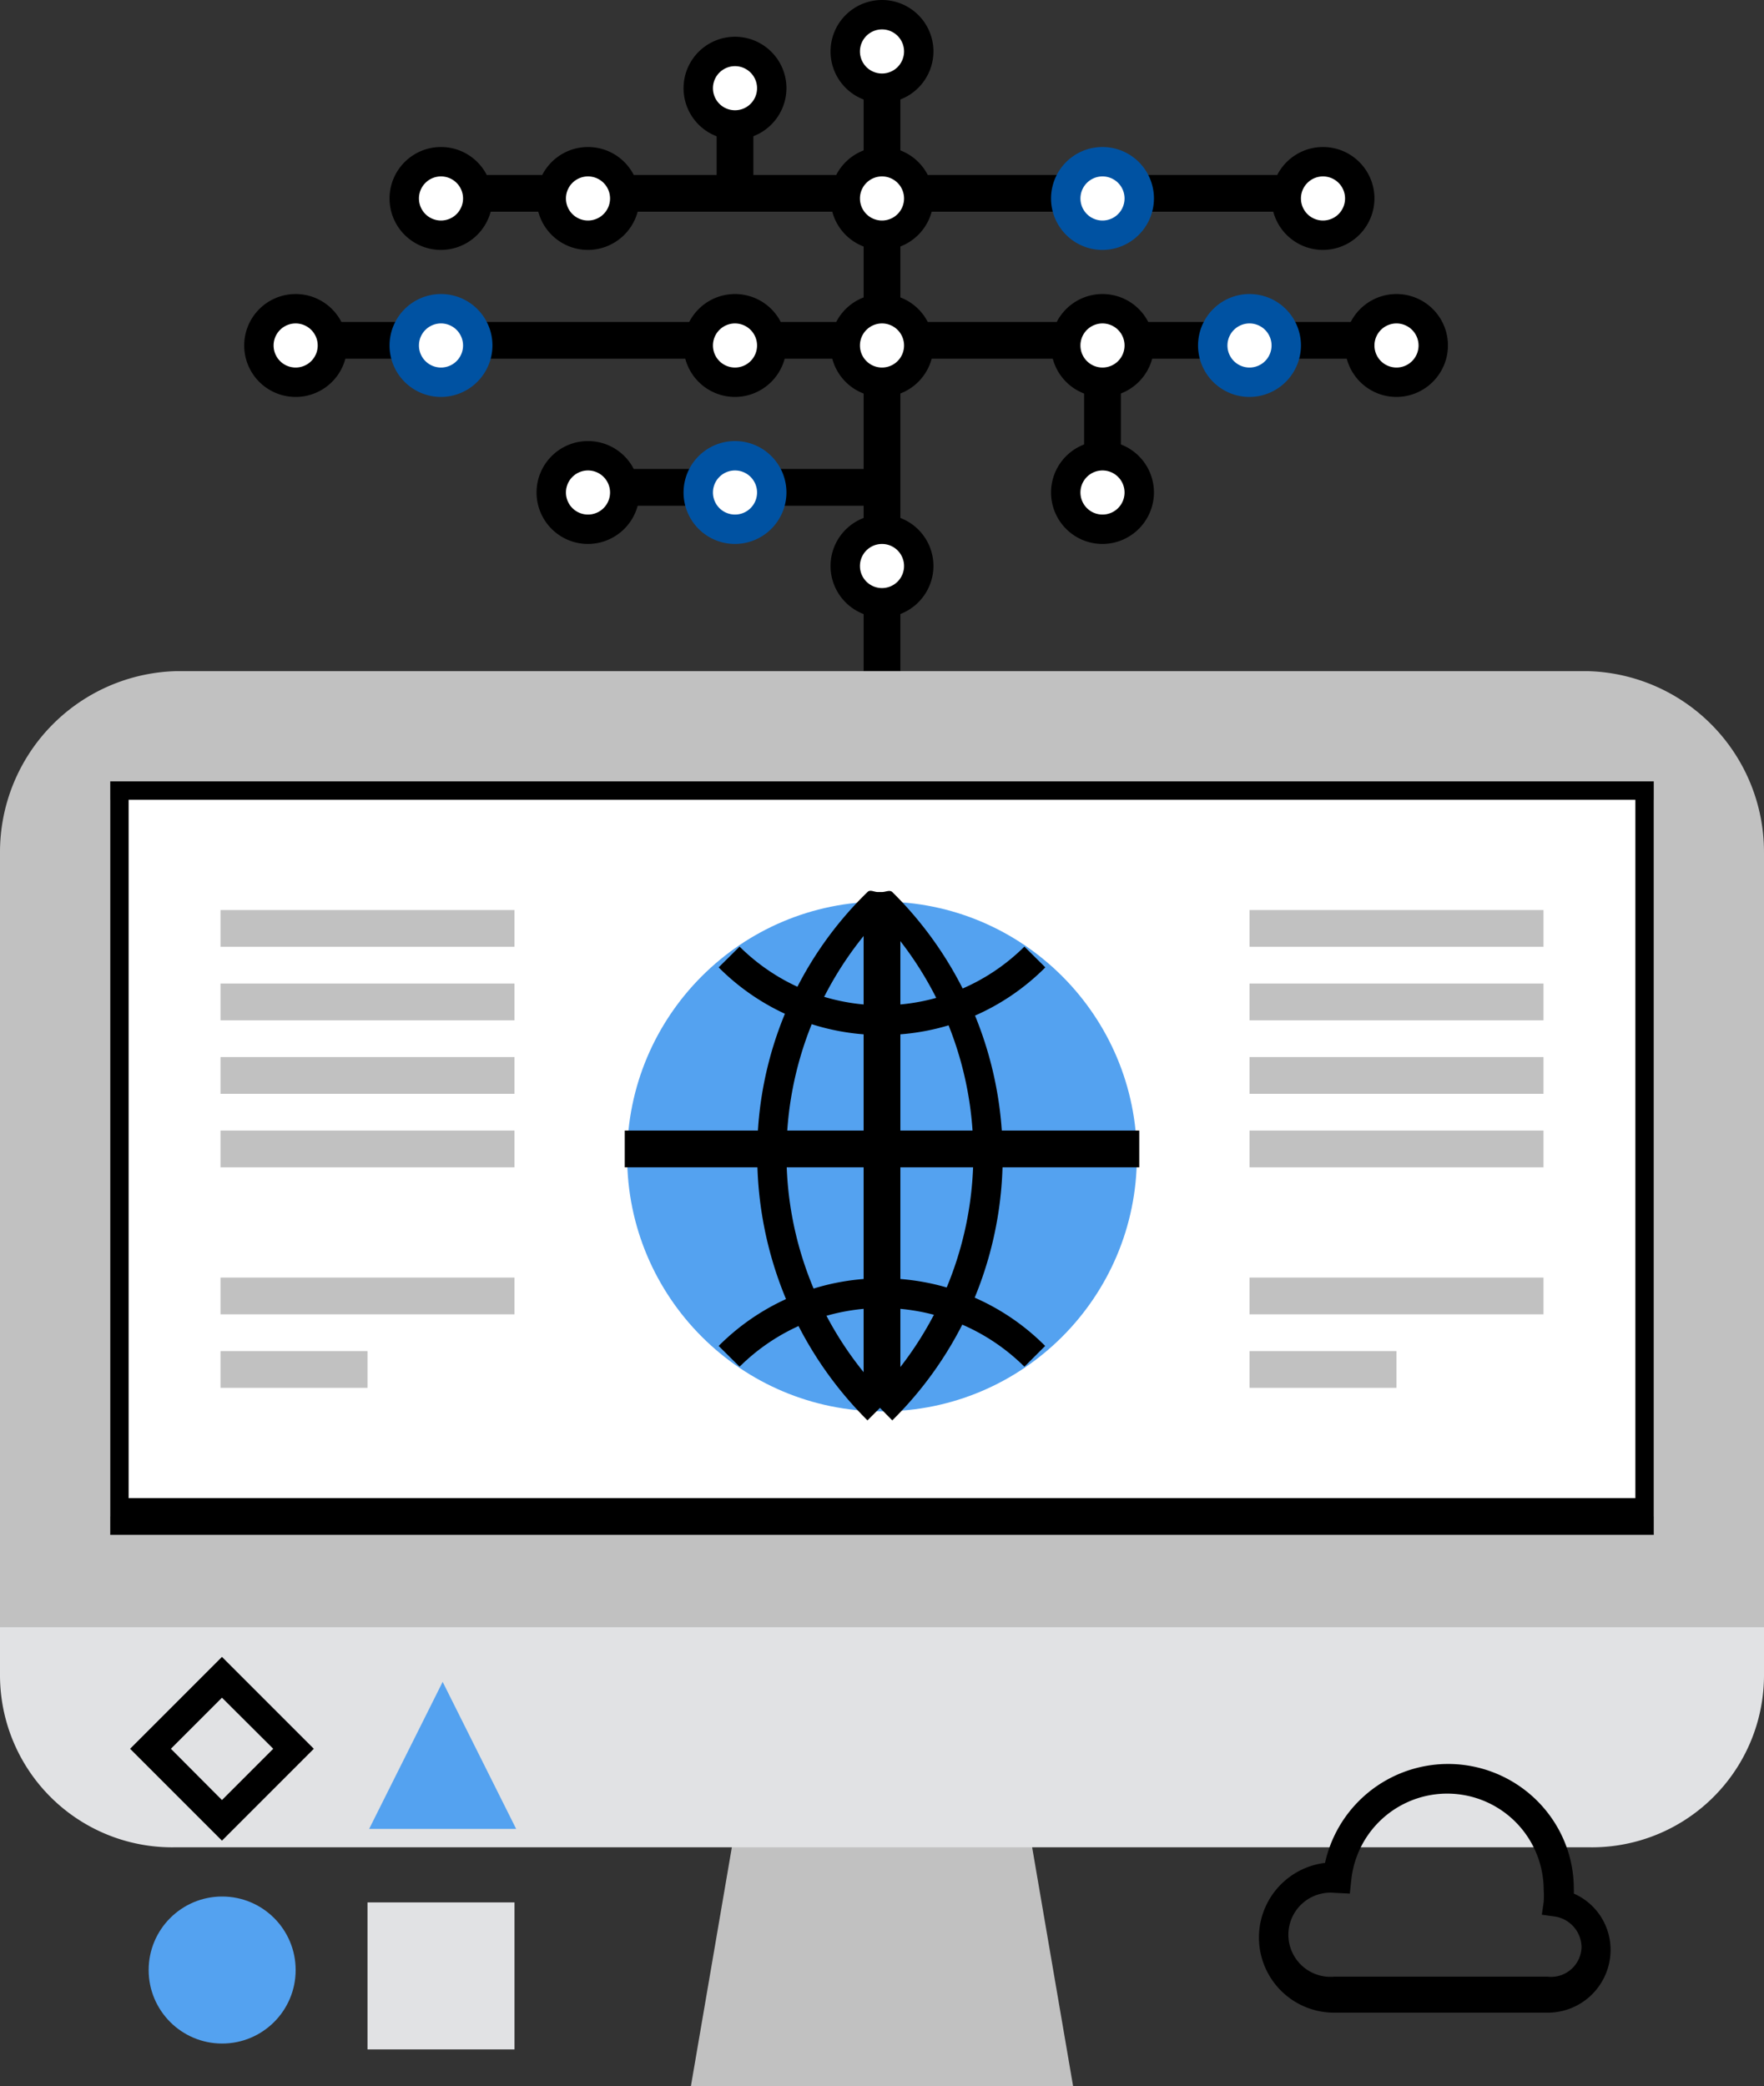 <svg xmlns="http://www.w3.org/2000/svg" viewBox="0 0 96 113.52"><rect x="0" y="0" width="96" height="113.52" fill="#333333" stroke="none"/><defs><style>.cls-1{fill:#c1c1c1;}.cls-2{fill:#e1e2e4;}.cls-3{fill:#fff;}.cls-4{fill:#54a2f0;}.cls-5{fill:#0052a2;}</style></defs><title>アセット 1</title><g id="レイヤー_2" data-name="レイヤー 2"><g id="レイヤー_1-2" data-name="レイヤー 1"><rect x="59" y="18.52" width="2" height="6"/><rect x="26" y="9.52" width="44" height="2"/><rect x="18" y="17.52" width="56" height="2"/><rect x="47" y="2.52" width="2" height="34"/><polygon class="cls-1" points="58.4 113.52 37.6 113.52 40 99.52 56 99.52 58.4 113.52"/><path class="cls-1" d="M96,46.4a9.85,9.85,0,0,0-9.6-9.88H9.6A9.85,9.85,0,0,0,0,46.4V88.52H96Z"/><path class="cls-2" d="M0,88.52V91.2a9.37,9.37,0,0,0,9.6,9.32H86.4A9.37,9.37,0,0,0,96,91.2V88.52Z"/><rect class="cls-3" x="6" y="43.52" width="84" height="39"/><path d="M90,83.52H6v-41H90Zm-83-2H89v-38H7Z"/><path d="M12.08,100.16l-5-5,5-5,5,5Zm-2.78-5,2.78,2.79,2.79-2.79-2.79-2.78Z"/><polygon class="cls-4" points="20.09 99.52 24.09 91.52 28.09 99.52 20.09 99.52"/><circle class="cls-4" cx="12.09" cy="107.2" r="4"/><rect class="cls-2" x="20" y="103.52" width="8" height="8"/><circle class="cls-3" cx="48" cy="2.8" r="2"/><path d="M48,5.6a2.8,2.8,0,1,1,2.8-2.8A2.81,2.81,0,0,1,48,5.6Zm0-4a1.2,1.2,0,1,0,1.2,1.2A1.2,1.2,0,0,0,48,1.6Z"/><circle class="cls-3" cx="48" cy="10.8" r="2"/><path d="M48,13.6a2.8,2.8,0,1,1,2.8-2.8A2.81,2.81,0,0,1,48,13.6Zm0-4a1.2,1.2,0,1,0,1.2,1.2A1.2,1.2,0,0,0,48,9.6Z"/><circle class="cls-3" cx="48" cy="18.8" r="2"/><path d="M48,21.6a2.8,2.8,0,1,1,2.8-2.8A2.81,2.81,0,0,1,48,21.6Zm0-4a1.2,1.2,0,1,0,1.2,1.2A1.2,1.2,0,0,0,48,17.6Z"/><circle class="cls-3" cx="40" cy="18.8" r="2"/><path d="M40,21.6a2.8,2.8,0,1,1,2.8-2.8A2.81,2.81,0,0,1,40,21.6Zm0-4a1.2,1.2,0,1,0,1.2,1.2A1.2,1.2,0,0,0,40,17.6Z"/><circle class="cls-3" cx="60" cy="18.8" r="2"/><path d="M60,21.6a2.8,2.8,0,1,1,2.8-2.8A2.81,2.81,0,0,1,60,21.6Zm0-4a1.2,1.2,0,1,0,1.2,1.2A1.2,1.2,0,0,0,60,17.6Z"/><circle class="cls-3" cx="60" cy="26.8" r="2"/><path d="M60,29.6a2.8,2.8,0,1,1,2.8-2.8A2.81,2.81,0,0,1,60,29.6Zm0-4a1.2,1.2,0,1,0,1.2,1.2A1.2,1.2,0,0,0,60,25.6Z"/><circle class="cls-3" cx="68" cy="18.8" r="2"/><path class="cls-5" d="M68,21.6a2.8,2.8,0,1,1,2.8-2.8A2.81,2.81,0,0,1,68,21.6Zm0-4a1.2,1.2,0,1,0,1.2,1.2A1.2,1.2,0,0,0,68,17.6Z"/><circle class="cls-3" cx="76" cy="18.8" r="2"/><path d="M76,21.6a2.8,2.8,0,1,1,2.8-2.8A2.81,2.81,0,0,1,76,21.6Zm0-4a1.2,1.2,0,1,0,1.2,1.2A1.2,1.2,0,0,0,76,17.6Z"/><circle class="cls-3" cx="24" cy="18.8" r="2"/><path class="cls-5" d="M24,21.6a2.8,2.8,0,1,1,2.8-2.8A2.81,2.81,0,0,1,24,21.6Zm0-4a1.2,1.2,0,1,0,1.2,1.2A1.2,1.2,0,0,0,24,17.6Z"/><circle class="cls-3" cx="24" cy="10.8" r="2"/><path d="M24,13.6a2.8,2.8,0,1,1,2.8-2.8A2.81,2.81,0,0,1,24,13.6Zm0-4a1.2,1.2,0,1,0,1.2,1.2A1.2,1.2,0,0,0,24,9.6Z"/><circle class="cls-3" cx="32" cy="10.8" r="2"/><path d="M32,13.6a2.8,2.8,0,1,1,2.8-2.8A2.81,2.81,0,0,1,32,13.6Zm0-4a1.2,1.2,0,1,0,1.2,1.2A1.2,1.2,0,0,0,32,9.6Z"/><rect x="34" y="25.52" width="14" height="2"/><circle class="cls-3" cx="32" cy="26.8" r="2"/><path d="M32,29.6a2.8,2.8,0,1,1,2.8-2.8A2.81,2.81,0,0,1,32,29.6Zm0-4a1.2,1.2,0,1,0,1.2,1.2A1.2,1.2,0,0,0,32,25.6Z"/><circle class="cls-3" cx="60" cy="10.8" r="2"/><path class="cls-5" d="M60,13.6a2.8,2.8,0,1,1,2.8-2.8A2.81,2.81,0,0,1,60,13.6Zm0-4a1.2,1.2,0,1,0,1.2,1.2A1.2,1.2,0,0,0,60,9.6Z"/><circle class="cls-3" cx="40" cy="26.8" r="2"/><path class="cls-5" d="M40,29.6a2.8,2.8,0,1,1,2.8-2.8A2.81,2.81,0,0,1,40,29.6Zm0-4a1.2,1.2,0,1,0,1.2,1.2A1.2,1.2,0,0,0,40,25.6Z"/><circle class="cls-3" cx="72" cy="10.8" r="2"/><path d="M72,13.6a2.8,2.8,0,1,1,2.8-2.8A2.81,2.81,0,0,1,72,13.6Zm0-4a1.2,1.2,0,1,0,1.2,1.2A1.2,1.2,0,0,0,72,9.6Z"/><circle class="cls-3" cx="16.09" cy="18.8" r="2"/><path d="M16.09,21.6a2.8,2.8,0,1,1,2.8-2.8A2.8,2.8,0,0,1,16.09,21.6Zm0-4a1.2,1.2,0,1,0,1.2,1.2A1.2,1.2,0,0,0,16.09,17.6Z"/><circle class="cls-3" cx="48" cy="30.8" r="2"/><path d="M48,33.6a2.8,2.8,0,1,1,2.8-2.8A2.81,2.81,0,0,1,48,33.6Zm0-4a1.2,1.2,0,1,0,1.2,1.2A1.2,1.2,0,0,0,48,29.6Z"/><rect x="39" y="4.52" width="2" height="6"/><circle class="cls-3" cx="40" cy="4.8" r="2"/><path d="M40,7.6a2.8,2.8,0,1,1,2.8-2.8A2.81,2.81,0,0,1,40,7.6Zm0-4a1.2,1.2,0,1,0,1.2,1.2A1.2,1.2,0,0,0,40,3.6Z"/><circle class="cls-4" cx="48" cy="62.93" r="13.87"/><rect x="47" y="49.52" width="2" height="27"/><path d="M48,56.32h0a12.49,12.49,0,0,1-8.89-3.68l1.14-1.13a11,11,0,0,0,15.5,0l1.14,1.13A12.49,12.49,0,0,1,48,56.32Z"/><path d="M48.56,77.29l-.67-.68-.68.68a20.35,20.35,0,0,1-6-14.49,19.81,19.81,0,0,1,6-14.26c.15-.15.35,0,.56,0H48c.21,0,.41-.13.56,0a20.2,20.2,0,0,1,0,28.75Zm-.67-27.38a18.87,18.87,0,0,0,0,25.78,18.89,18.89,0,0,0,0-25.78Z"/><path d="M55.75,74.37a11,11,0,0,0-15.5,0l-1.14-1.13A12.51,12.51,0,0,1,48,69.56h0a12.49,12.49,0,0,1,8.88,3.68Z"/><rect x="34" y="61.52" width="28" height="2"/><rect class="cls-1" x="12" y="49.52" width="16" height="2"/><rect class="cls-1" x="12" y="53.52" width="16" height="2"/><rect class="cls-1" x="12" y="57.52" width="16" height="2"/><rect class="cls-1" x="12" y="61.52" width="16" height="2"/><rect class="cls-1" x="12" y="73.52" width="8" height="2"/><rect class="cls-1" x="12" y="69.52" width="16" height="2"/><rect class="cls-1" x="68" y="49.52" width="16" height="2"/><rect class="cls-1" x="68" y="53.52" width="16" height="2"/><rect class="cls-1" x="68" y="57.52" width="16" height="2"/><rect class="cls-1" x="68" y="61.52" width="16" height="2"/><rect class="cls-1" x="68" y="73.52" width="8" height="2"/><rect class="cls-1" x="68" y="69.52" width="16" height="2"/><path d="M84.21,109.52H72.62a4.09,4.09,0,0,1-.51-8.15,6.86,6.86,0,0,1,12.54-2.12,6.71,6.71,0,0,1,1,3.55,1.93,1.93,0,0,1,0,.24,3.34,3.34,0,0,1,2,3.08A3.42,3.42,0,0,1,84.21,109.52ZM72.62,103a2.29,2.29,0,1,0,0,4.56H84.21a1.66,1.66,0,0,0,1.86-1.6,1.71,1.71,0,0,0-1.44-1.67l-.72-.1.1-.7a4.89,4.89,0,0,0,0-.66,5.25,5.25,0,0,0-10.47-.54l-.08.75Z"/></g></g></svg>